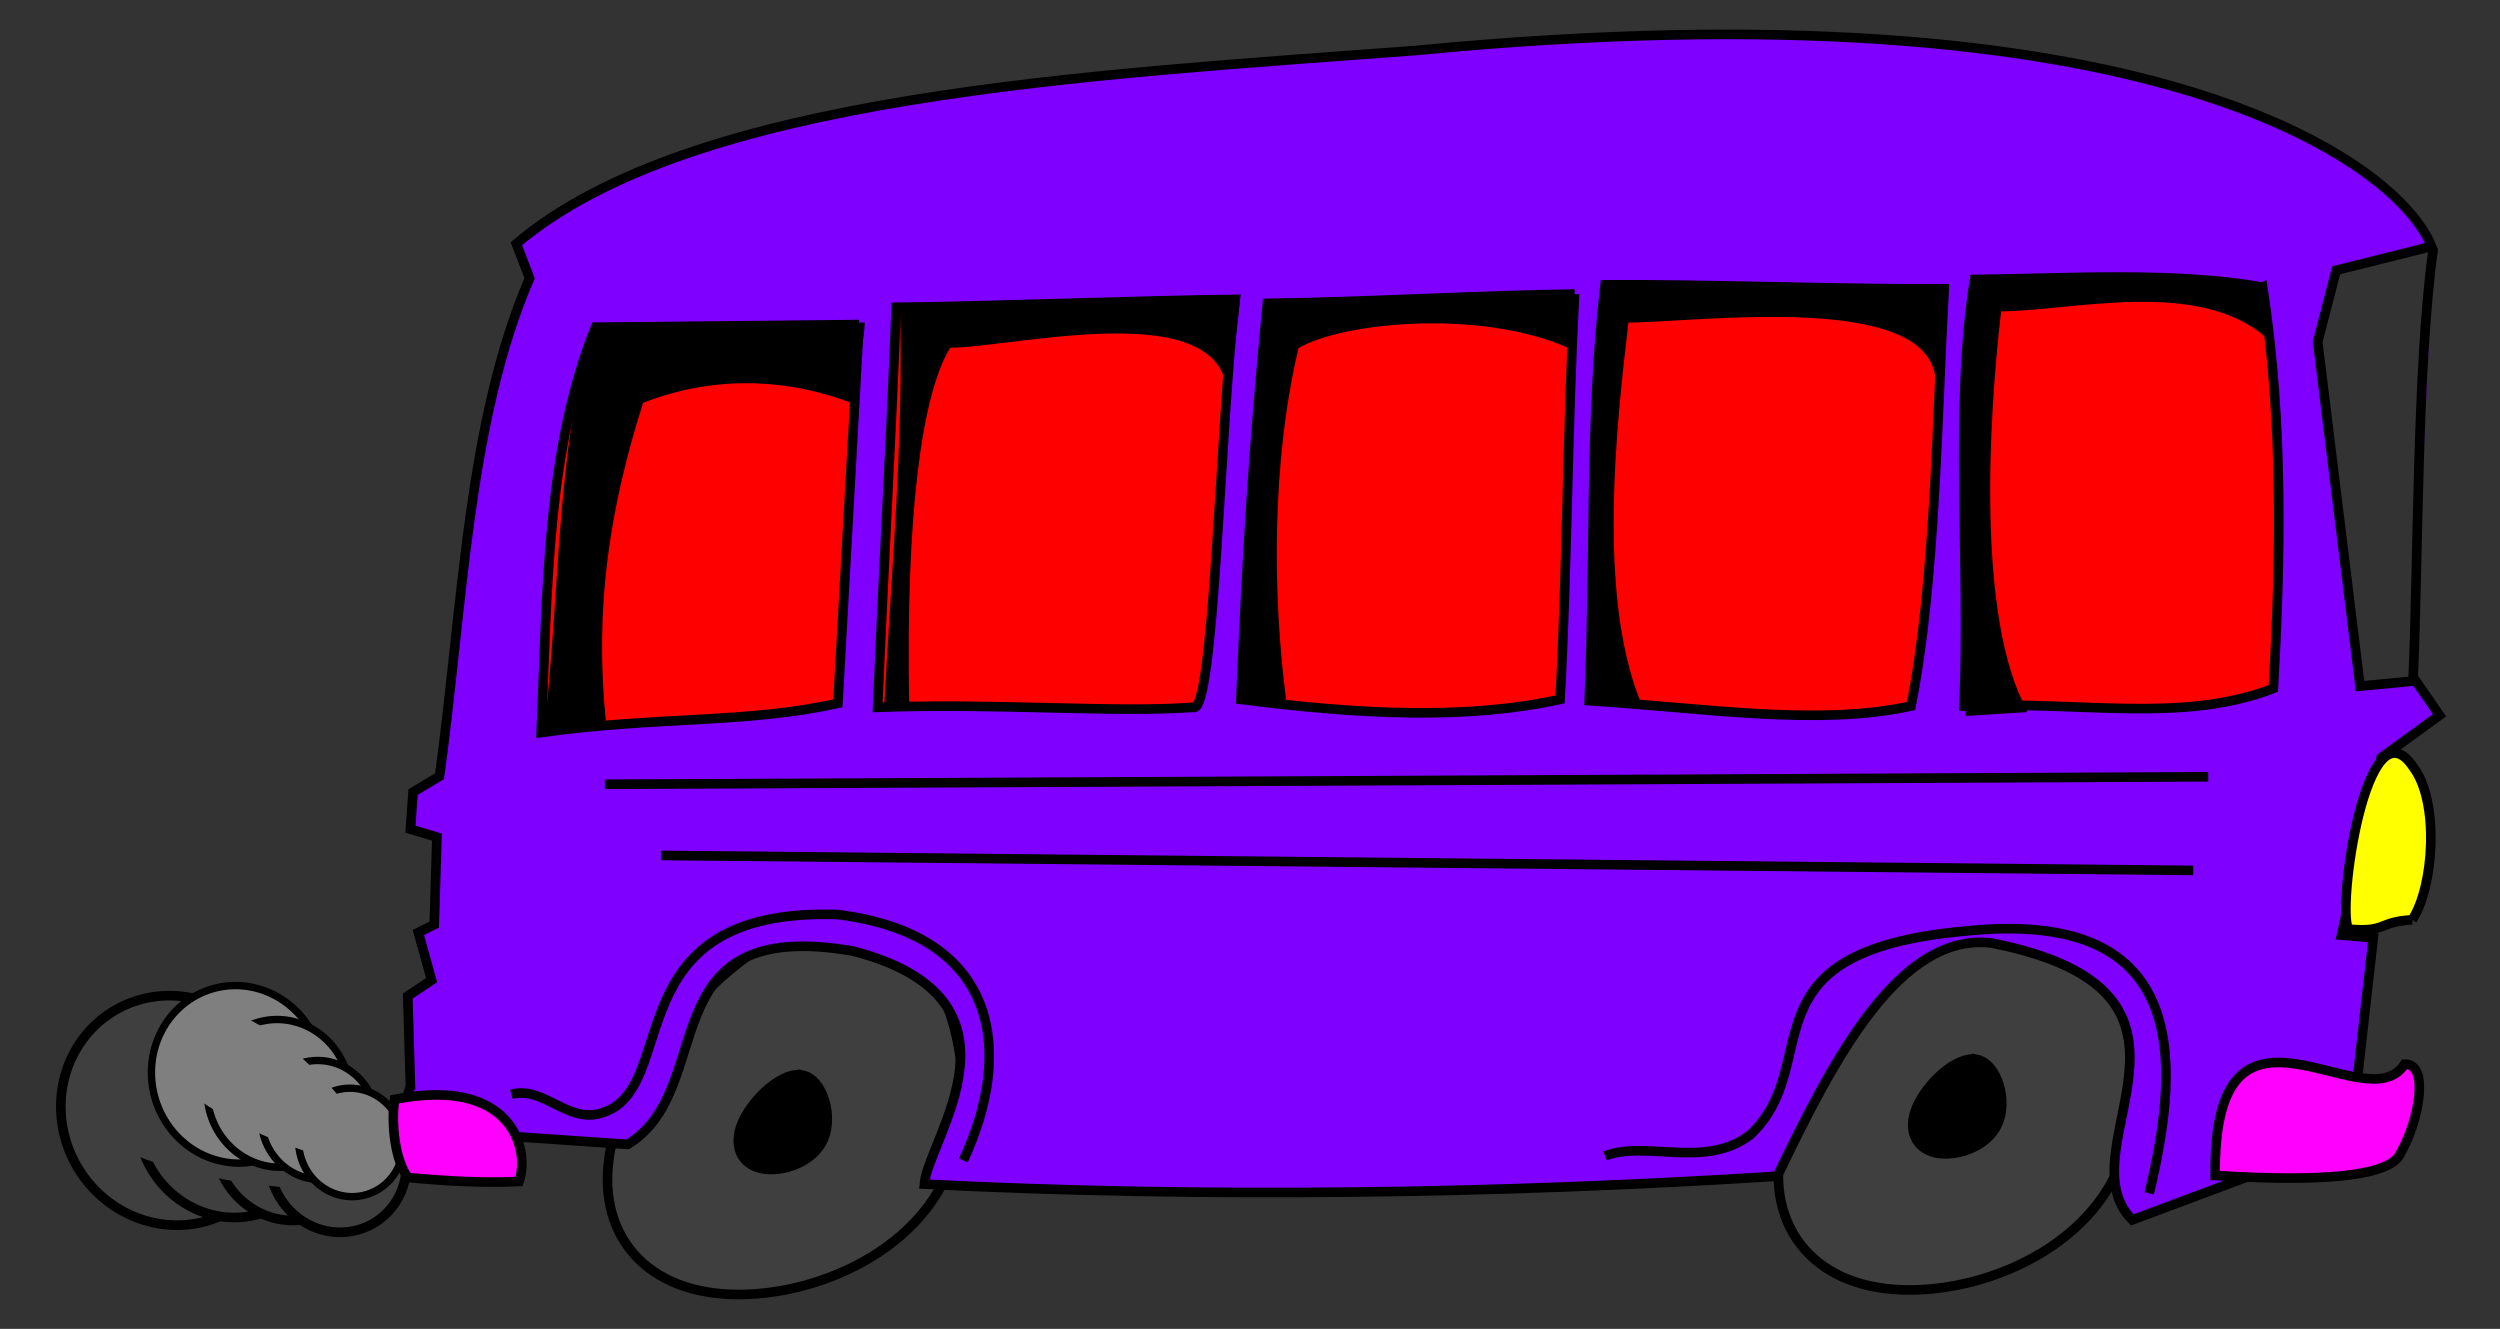 <?xml version="1.0"?><svg width="580.758" height="308.702" xmlns="http://www.w3.org/2000/svg">
 <rect width="100%" height="100%" fill="#333333" stroke="none"/>

 <g>
  <title>Layer 1</title>
  <g transform="matrix(0.381, -0.214, 0.214, 0.381, -286.497, -257.191)" id="g17987">
   <path fill="#3f3f3f" stroke="#000000" stroke-width="5.1" stroke-miterlimit="4" id="path16231" d="m133.788,1393.993a59.176,61.567 0 1 1 -0.023,-1.718"/>
   <path fill="#3f3f3f" stroke="#000000" stroke-width="5.1" stroke-miterlimit="4" id="path17106" d="m147.732,1414.48a49.244,51.234 0 1 1 -0.019,-1.43"/>
   <path fill="#3f3f3f" stroke="#000000" stroke-width="5.1" stroke-miterlimit="4" id="path17110" d="m159.943,1439.848a39.68,41.283 0 1 1 -0.015,-1.152"/>
   <path fill="#3f3f3f" stroke="#000000" stroke-width="5.1" stroke-miterlimit="4" id="path17108" d="m173.576,1460.855a36.142,37.602 0 1 1 -0.014,-1.049"/>
   <path fill="#3f3f3f" fill-rule="evenodd" stroke-width="1px" d="m144.25,1442.335c-11.7,-30.523 -38.909,-78.647 -62.674,-90.529c-12.712,-6.356 -51.651,23.046 -46.757,35.814c10.36,27.026 63.757,69.185 92.519,83.566c7.715,3.857 20.466,-19.58 16.912,-28.85z" id="path17112"/>
  </g>
  <g transform="matrix(0.323, -0.092, 0.092, 0.323, -97.231, -193.82)" id="g17994">
   <path fill="#7f7f7f" stroke="#000000" stroke-width="5.1" stroke-miterlimit="4" id="path17996" d="m133.788,1393.993a59.176,61.567 0 1 1 -0.023,-1.718"/>
   <path fill="#7f7f7f" stroke="#000000" stroke-width="5.1" stroke-miterlimit="4" id="path17998" d="m147.732,1414.48a49.244,51.234 0 1 1 -0.019,-1.43"/>
   <path fill="#7f7f7f" stroke="#000000" stroke-width="5.1" stroke-miterlimit="4" id="path18000" d="m159.943,1439.848a39.68,41.283 0 1 1 -0.015,-1.152"/>
   <path fill="#7f7f7f" stroke="#000000" stroke-width="5.1" stroke-miterlimit="4" id="path18002" d="m173.576,1460.855a36.142,37.602 0 1 1 -0.014,-1.049"/>
   <path fill="#7f7f7f" fill-rule="evenodd" stroke-width="1px" d="m144.25,1442.335c-11.7,-30.523 -38.909,-78.647 -62.674,-90.529c-12.712,-6.356 -51.651,23.046 -46.757,35.814c10.36,27.026 63.757,69.185 92.519,83.566c7.715,3.857 20.466,-19.58 16.912,-28.85z" id="path18004"/>
  </g>
  <path fill="#3f3f3f" fill-rule="evenodd" stroke="#000000" stroke-width="2.231" stroke-miterlimit="4" id="path3979" d="m200.824,213.21c-18.71,-4.025 -46.123,21.865 -55.696,43.513c-9.573,21.648 -1.305,39.053 17.405,43.078c18.71,4.025 47.864,-5.33 57.437,-26.978c9.573,-21.648 -0.435,-55.588 -19.146,-59.612z"/>
  <path fill="#3f3f3f" fill-rule="evenodd" stroke="#000000" stroke-width="2.231" stroke-miterlimit="4" id="path3981" d="m472.811,212.161c-18.71,-4.025 -46.123,21.865 -55.696,43.513c-9.573,21.648 -1.305,39.053 17.405,43.078c18.71,4.025 47.864,-5.33 57.437,-26.978c9.573,-21.648 -0.435,-55.588 -19.146,-59.612z"/>
  <path fill="#7f00ff" fill-rule="evenodd" stroke="#000000" stroke-width="2.231" stroke-miterlimit="4" d="m95.342,252.31l-0.615,-20.922l5.538,-3.692l-3.077,-11.077l3.692,-1.846l0.615,-20.307l-6.154,-1.846l0.615,-8.615l6.154,-3.692c5.436,-39.793 6.564,-82.356 20.922,-115.688l-3.077,-8c40.819,-34.665 133.329,-39.178 209.223,-44.921c170.397,-16.472 227.889,26.05 235.684,45.537l-22.153,5.538l-4.307,16.615l9.846,79.997l12.923,-1.231l5.538,8l-13.538,9.846l-9.23,41.229l7.384,0.615l-3.692,32.614l-3.692,14.769l-48.614,18.153c-16.512,-16.717 25.435,-52.819 -32.614,-64.305c-21.538,-2.667 -36.922,27.281 -49.844,54.152c-64.408,4.102 -133.123,5.128 -198.147,1.846c0.82,-10.461 26.691,-42.97 -16.615,-54.152c-47.899,-8.267 -30.973,31.999 -52.306,44.922l-53.537,-3.692l3.077,-9.846zm469.896,-194.345c-3.778,26.55 -3.492,74.183 -4.657,99.544" id="path3961"/>
  <path fill="#000000" fill-rule="evenodd" stroke="#000000" stroke-width="2.231" stroke-miterlimit="4" id="path5731" d="m459.291,246.119c-4.688,-1.008 -11.557,5.479 -13.956,10.903c-2.399,5.424 -0.327,9.785 4.361,10.794c4.688,1.009 11.993,-1.336 14.392,-6.76c2.399,-5.424 -0.109,-13.928 -4.797,-14.937z"/>
  <path fill="#ff00ff" fill-rule="evenodd" stroke="#000000" stroke-width="2.231" stroke-miterlimit="4" id="path3965" d="m514.594,273.065c-0.513,-48.819 34.973,-11.794 43.998,-25.845c5.743,-0.308 3.487,12.923 -0.923,20.615c-3.077,7.897 -35.076,5.641 -43.075,5.231z"/>
  <path fill="#ffff00" fill-rule="evenodd" stroke="#000000" stroke-width="2.231" stroke-miterlimit="4" id="path3967" d="m560.367,213.683c5.128,-7.897 6.256,-27.486 0.308,-35.383c-10.974,-16.615 -17.948,33.537 -15.076,37.537c8.923,0.821 6.769,-1.744 14.769,-2.154z"/>
  <path fill="#ff0000" fill-rule="evenodd" stroke="#000000" stroke-width="2.231" stroke-miterlimit="4" id="path3969" d="m199.569,75.393c-1.641,29.332 -3.282,58.665 -4.923,87.997c-21.435,4.718 -41.332,2.974 -68.921,6.769c1.436,-33.845 1.333,-65.844 12.615,-94.15c20.41,-0.205 40.819,-0.41 61.229,-0.615z"/>
  <path fill="#ff0000" fill-rule="evenodd" stroke="#000000" stroke-width="2.231" stroke-miterlimit="4" id="path3971" d="m286.951,69.547c-3.487,26.871 -4.82,97.432 -9.846,94.766c-18.051,1.333 -45.639,-1.026 -73.228,0c1.436,-33.845 3.179,-62.767 4.308,-92.92c20.41,-0.205 58.357,-1.641 78.766,-1.846z"/>
  <path fill="#ff0000" fill-rule="evenodd" stroke="#000000" stroke-width="2.231" stroke-miterlimit="4" id="path3973" d="m365.794,68.317c-1.641,29.332 -1.744,64.818 -3.384,94.151c-21.435,4.718 -46.255,3.59 -74.151,0c1.436,-33.845 2.872,-57.844 6.154,-91.997c20.41,-0.205 50.973,-1.949 71.382,-2.154z"/>
  <path fill="#ff0000" fill-rule="evenodd" stroke="#000000" stroke-width="2.231" stroke-miterlimit="4" id="path3975" d="m451.637,67.086c-1.641,29.332 -2.051,68.51 -7.692,96.92c-21.435,4.718 -47.486,0.513 -74.767,-1.231c1.436,-33.845 0.103,-65.844 3.692,-96.612c20.41,-0.205 58.357,1.128 78.766,0.923z"/>
  <path fill="#ff0000" fill-rule="evenodd" stroke="#000000" stroke-width="2.231" stroke-miterlimit="4" id="path3977" d="m525.643,66.713c4.886,31.943 4.115,63.886 2.474,93.218c-21.435,8.199 -44.276,2.891 -71.865,4.075c1.436,-33.845 -2.359,-68.921 2.461,-99.073c20.41,-0.205 46.084,-1.931 66.929,1.78z"/>
  <path fill="#000000" fill-rule="evenodd" stroke="#000000" stroke-width="0.437px" id="path6606" d="m140.51,167.393c-4.641,0.29 -9.283,2.119 -13.924,2.409c3.771,-30.749 2.619,-64.267 11.313,-93.785c20.306,-0.29 42.458,-0.58 62.764,-0.87c-0.29,6.092 -2.426,12.184 -2.716,18.275c-16.245,-6.154 -33.105,-6.154 -48.734,0c-7.824,24.657 -11.34,47.468 -8.703,73.972z"/>
  <path fill="#000000" fill-rule="evenodd" stroke="#000000" stroke-width="0.437px" id="path7481" d="m210.986,163.459c-4.641,0.29 -0.668,-0.343 -5.309,-0.053c1.617,-31.057 4.465,-60.883 3.621,-91.939c20.306,-0.29 58.15,-1.196 78.456,-1.486c-0.29,6.092 -3.349,23.568 -3.639,29.66c10.216,-34.153 -47.258,-19.076 -63.503,-19.076c-6.901,11.119 -10.417,40.084 -9.626,82.894z"/>
  <path fill="#000000" fill-rule="evenodd" stroke="#000000" stroke-width="0.437px" id="path7483" d="m298.601,163.002c-4.641,0.29 -5.898,-0.343 -10.54,-0.053c3.771,-30.749 3.235,-61.498 7.006,-92.247c20.306,-0.29 50.458,-1.811 70.764,-2.101c-0.29,6.092 -0.888,6.03 -1.178,12.122c-20.552,-9.23 -52.796,-6.154 -63.195,0c-6.285,26.503 -6.109,57.314 -2.857,82.279z"/>
  <path fill="#000000" fill-rule="evenodd" stroke="#000000" stroke-width="0.437px" id="path7485" d="m380.7,162.607c-4.641,0.29 -7.107,-1.16 -11.748,-0.87c3.771,-30.749 1.015,-64.979 4.786,-95.728c20.306,-0.29 56.97,1.576 77.276,1.286c-0.29,6.092 -0.839,16.119 -1.129,22.211c0.725,-22.627 -55.551,-14.794 -71.796,-14.794c-2.901,24.657 -7.107,63.238 2.611,87.896z"/>
  <path fill="#000000" fill-rule="evenodd" stroke="#000000" stroke-width="0.437px" id="path7487" d="m470.771,165.218c-4.641,0.29 -9.283,0.58 -13.924,0.87c1.16,-30.749 -1.16,-69.765 2.611,-100.514c20.306,-0.29 38.001,-1.45 65.704,0.87c-0.29,6.092 1.596,5.657 1.305,11.748c-15.81,-13.924 -45.543,-6.092 -61.788,-6.092c-2.901,24.657 -5.802,71.941 6.092,93.117z"/>
  <path fill="none" fill-opacity="0.75" fill-rule="evenodd" stroke="#000000" stroke-width="2.231" stroke-miterlimit="4" id="path9237" d="m499.272,277.216c7.76,-32.272 8.557,-66.284 -42.86,-60.918c-52.723,4.786 -32.127,30.791 -49.822,47.325c-10.588,8.05 -24.222,1.191 -33.722,4.89"/>
  <path fill="none" fill-opacity="0.75" fill-rule="evenodd" stroke="#000000" stroke-width="2.231" stroke-miterlimit="4" id="path9241" d="m512.979,180.447l-372.469,1.74"/>
  <path fill="none" fill-opacity="0.75" fill-rule="evenodd" stroke="#000000" stroke-width="2.231" stroke-miterlimit="4" id="path9243" d="m509.498,202.203l-355.934,-3.481"/>
  <path fill="none" fill-opacity="0.75" fill-rule="evenodd" stroke="#000000" stroke-width="2.231" stroke-miterlimit="4" id="path9239" d="m223.781,269.573c11.438,-24.376 9.126,-52.361 -29.281,-57.129c-52.476,-1.666 -35.961,40.757 -54.817,46.123c-7.832,2.466 -13.489,-6.382 -20.886,-4.351"/>
  <path fill="#000000" fill-rule="evenodd" stroke="#000000" stroke-width="2.231" stroke-miterlimit="4" id="path5729" d="m186.466,249.759c-4.688,-1.008 -11.557,5.479 -13.956,10.903c-2.399,5.424 -0.327,9.785 4.361,10.794c4.688,1.009 11.993,-1.336 14.392,-6.76c2.399,-5.424 -0.109,-13.928 -4.797,-14.937z"/>
  <path fill="#ff00ff" fill-rule="evenodd" stroke="#000000" stroke-width="2.231" stroke-miterlimit="4" id="path3963" d="m120.572,274.463c2.667,-7.897 -2.051,-24.409 -28.922,-19.076c-0.82,6.154 0.205,14.153 3.077,18.153c8.923,0.821 17.846,1.333 25.845,0.923z"/>
 </g>
</svg>
